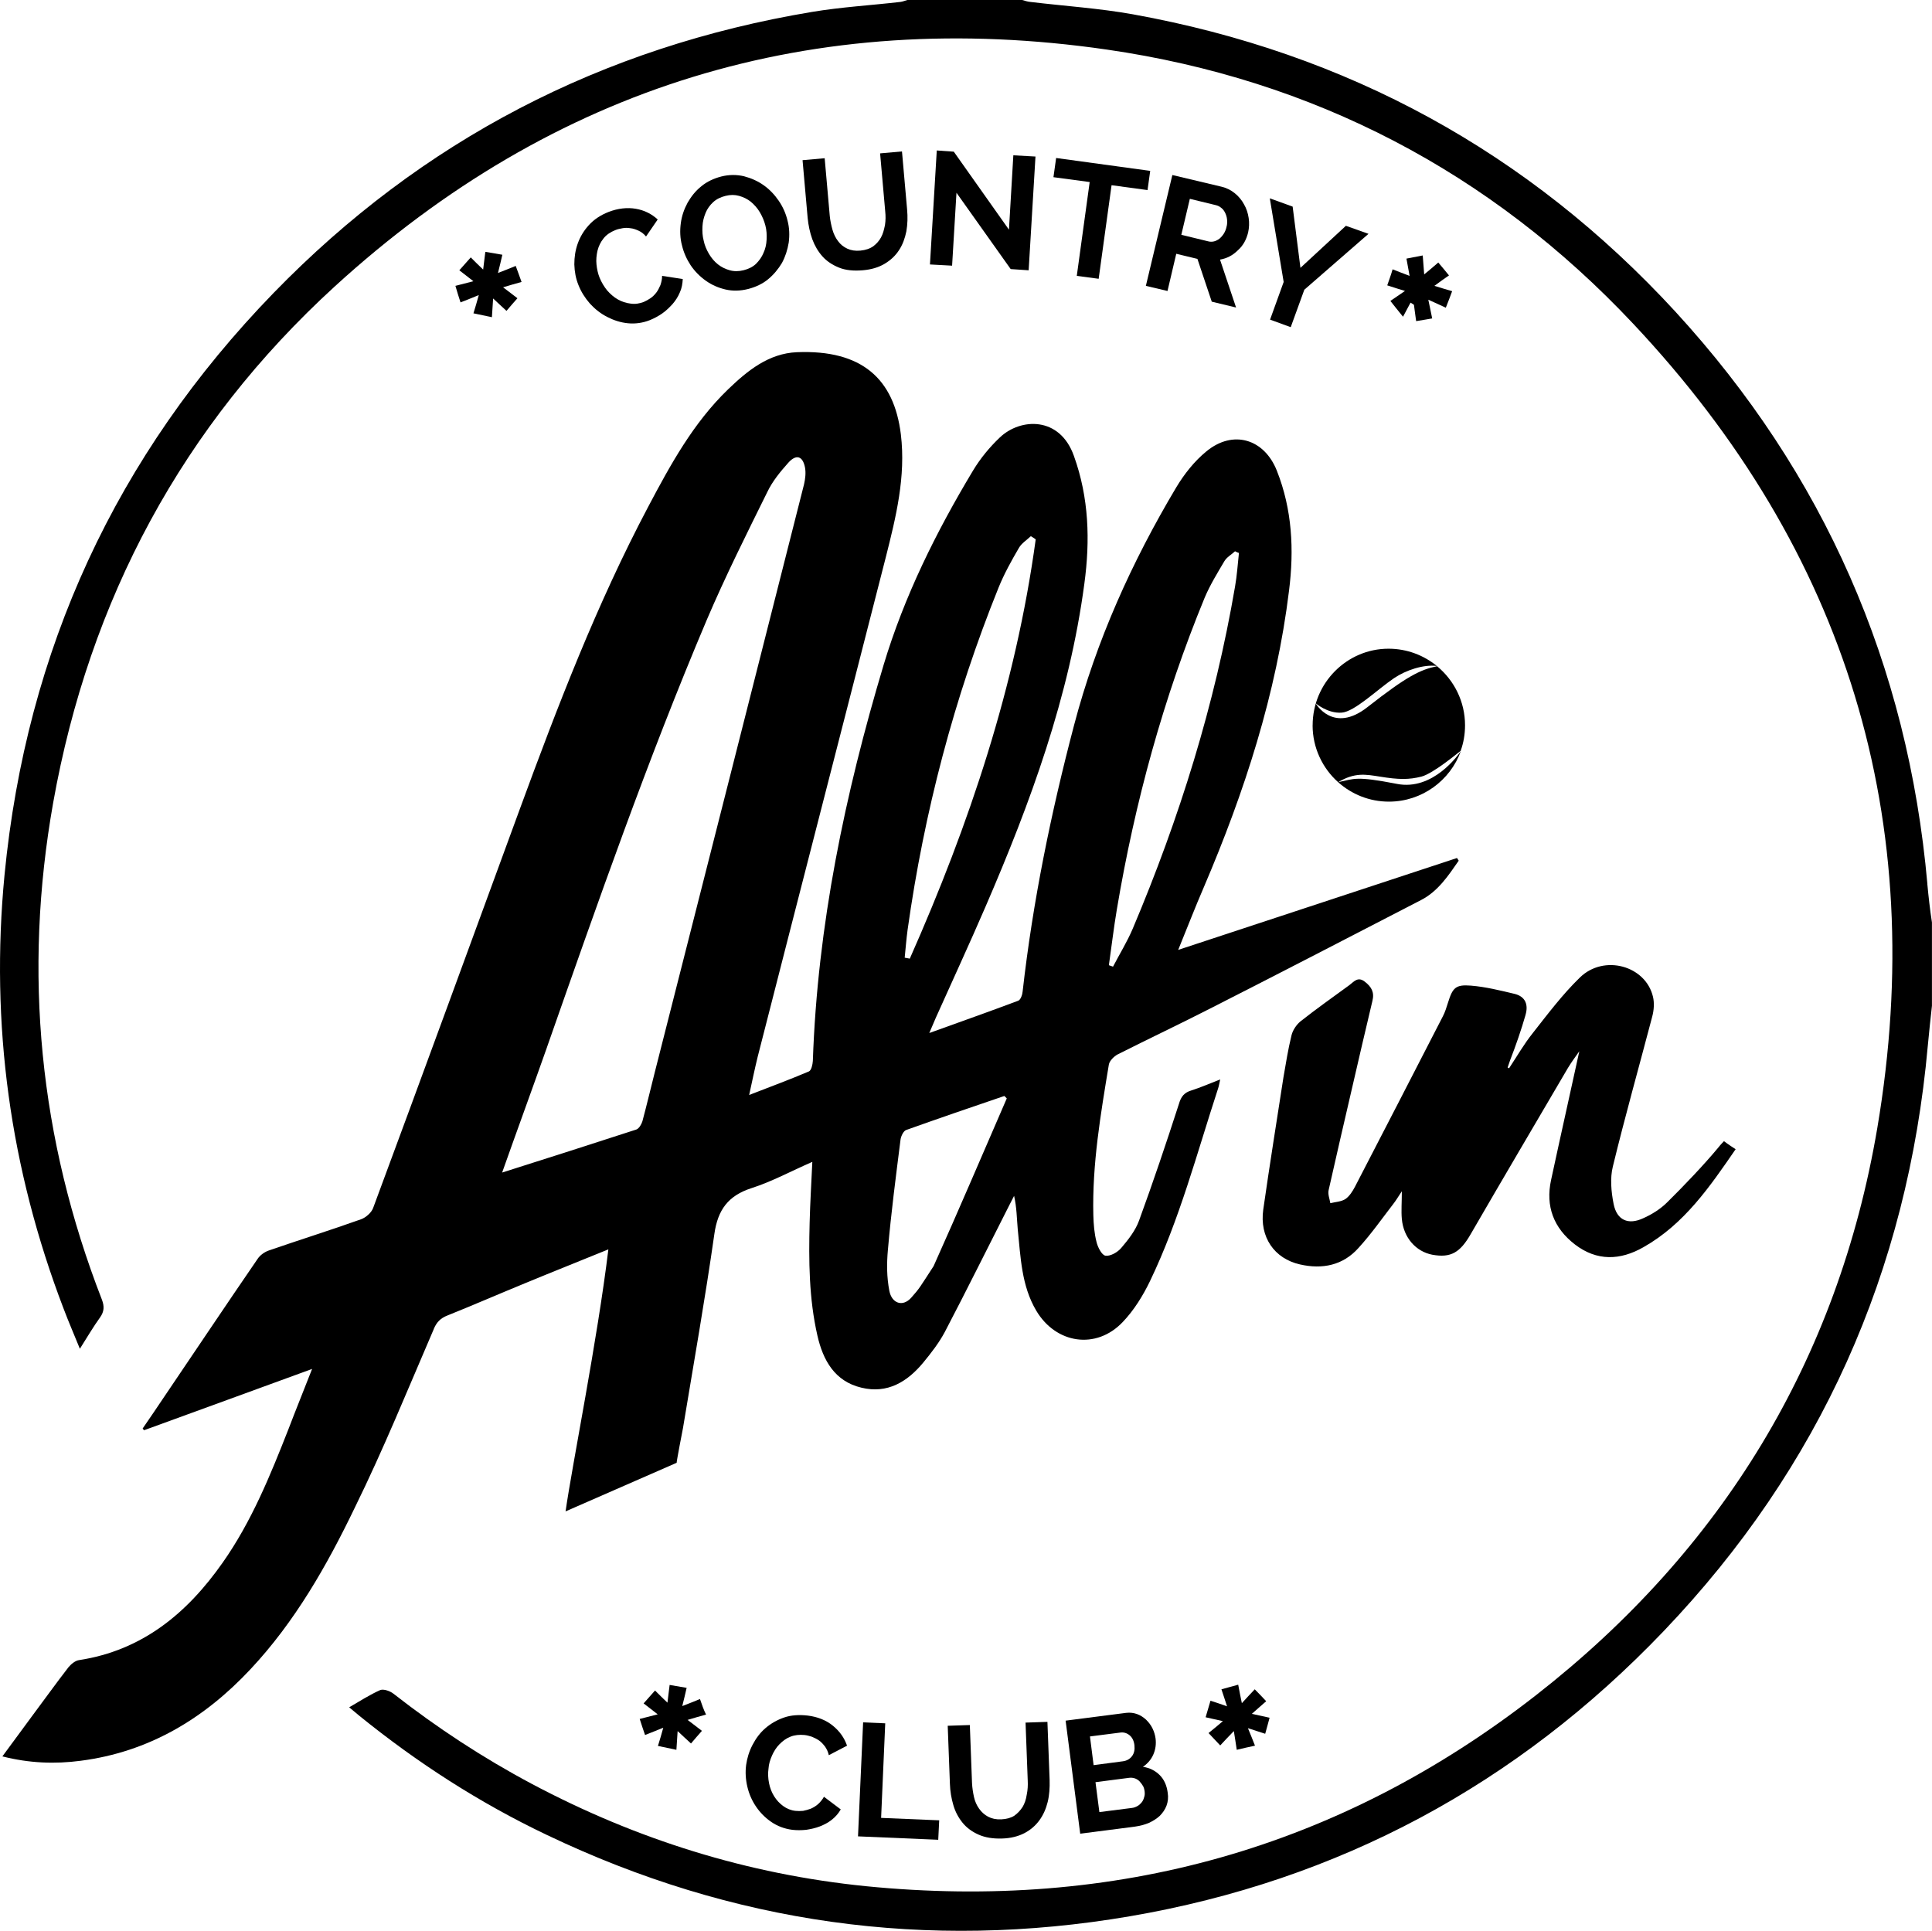 <svg xmlns="http://www.w3.org/2000/svg" id="Calque_2" data-name="Calque 2" viewBox="0 0 821.18 820.77"><defs><style>      .cls-1 {        stroke-width: 0px;      }    </style></defs><g id="Calque_1-2" data-name="Calque 1"><g id="Calque_3" data-name="Calque 3"><g><path class="cls-1" d="M819.22,375.79c-8.27-93.1-43.91-174.41-107.04-243.23-62.51-67.99-139.7-110.04-230.62-126.47-14.36-2.58-29.03-3.51-43.6-5.27-1.24-.1-2.38-.52-3.51-.83h-48.77c-1.03.31-2.07.72-3,.83-12.5,1.45-25.11,2.17-37.51,4.24-89.27,14.88-165.84,54.56-228.86,119.44C49.34,193.53,11.22,276.19,1.92,371.97c-6.1,63.44,2.38,124.92,25.11,184.33,2.07,5.48,4.44,10.95,6.92,17.05,3.2-5.06,5.68-9.3,8.58-13.33,1.76-2.48,1.86-4.65.83-7.44-26.66-68.5-33.58-139.08-20.77-211.3,15.4-86.38,54.97-160.36,119.75-219.57C235.53,36.58,345.68,3,470.49,21.08c87.72,12.71,163.05,51.97,223.7,116.55,90.72,96.51,125.85,211.2,103.74,341.9-16.74,98.68-66.02,179.27-144.76,240.85-83.8,65.51-179.37,91.96-285.18,81.42-50.22-5.06-97.44-19.84-141.97-43.5-20.77-11.06-40.3-23.87-58.79-38.33-1.45-1.14-4.13-2.07-5.58-1.55-4.44,1.96-8.58,4.65-13.23,7.34,1.65,1.34,3,2.48,4.34,3.62,24.59,19.94,51.04,36.99,79.66,50.63,78.94,37.71,161.6,49.29,247.67,34.61,88.86-15.19,164.7-56,227-121.2,66.54-69.64,103.74-152.92,112.31-248.91.52-5.68,1.14-11.26,1.76-16.95v-35.44c-.83-5.37-1.45-10.85-1.96-16.33h0Z"></path><path class="cls-1" d="M232.54,445.02c21.39-60.96,42.67-122.03,67.88-181.54,7.85-18.39,16.84-36.37,25.73-54.35,2.17-4.55,5.48-8.58,8.89-12.4,3.41-3.82,6.2-2.89,7.13,2.07.41,2.27.1,4.75-.41,7.03-21.08,83.28-42.26,166.66-63.44,249.94-1.76,6.92-3.41,13.95-5.27,20.87-.41,1.34-1.45,3.1-2.58,3.51-18.7,6.1-37.51,12.09-57.04,18.29,6.51-18.39,12.92-35.85,19.12-53.42h0ZM377.4,531.3c1.34-15.71,3.41-31.31,5.37-46.91.21-1.45,1.24-3.62,2.38-4.03,13.85-4.96,27.79-9.71,41.74-14.47.31.31.72.72,1.03,1.03-10.33,23.76-20.46,47.63-31.1,71.29-5.79,8.89-5.89,9.4-9.61,13.54-3.62,3.93-8.16,2.27-9.2-3-1.14-5.99-1.14-11.57-.62-17.46h0ZM385.77,395.22c7.03-50.01,19.74-98.57,38.64-145.38,2.38-5.89,5.48-11.47,8.68-16.95,1.14-1.96,3.31-3.31,5.06-4.96.72.41,1.34.83,2.07,1.34-8.47,62.2-28.21,121.1-53.52,178.24-.72-.1-1.45-.31-2.17-.41.41-4.03.72-8.06,1.24-11.88h0ZM474.73,386.44c7.65-45.46,19.74-89.69,37.3-132.36,2.27-5.37,5.37-10.44,8.37-15.5,1.03-1.76,3-2.79,4.55-4.24.52.31,1.03.52,1.65.72-.52,4.75-.83,9.61-1.65,14.26-8.58,50.22-23.66,98.57-43.5,145.48-2.38,5.58-5.58,10.75-8.37,16.12-.62-.21-1.14-.41-1.76-.62,1.14-7.96,2.07-15.91,3.41-23.87h0ZM184.39,564.88c1.24-2.89,2.89-4.55,5.79-5.68,11.06-4.44,22.01-9.2,33.06-13.74,11.47-4.75,22.94-9.3,35.34-14.36-4.65,38.44-15.4,91.75-18.19,111.38l47.22-20.66c-.1-.41,2.58-14.26,2.69-14.78,4.55-27.48,9.4-54.87,13.33-82.45,1.45-10.33,5.89-16.33,15.81-19.53,8.68-2.79,16.84-7.23,25.83-11.16-.41,9.09-.93,17.46-1.14,25.83-.41,16.12-.31,32.24,3.31,48.05,2.38,10.44,7.34,19.43,18.7,22.11,11.06,2.69,19.53-2.48,26.35-10.75,3.31-4.03,6.61-8.27,9.09-12.92,9.3-17.77,18.19-35.75,27.28-53.63.72-1.45,1.45-2.79,2.17-4.24,1.14,4.96,1.14,9.61,1.55,14.16,1.24,11.88,1.55,23.97,7.85,34.61,8.37,14.16,25.52,16.74,36.78,4.86,4.75-4.96,8.58-11.16,11.57-17.36,12.61-26.24,19.94-54.35,28.93-81.83.41-1.14.52-2.27.93-3.93-4.55,1.76-8.27,3.41-12.19,4.65-3.1.93-4.44,2.58-5.37,5.79-5.37,16.64-10.95,33.17-16.95,49.6-1.55,4.24-4.55,8.06-7.54,11.57-1.55,1.86-4.65,3.62-6.72,3.31-1.55-.21-3.31-3.62-3.82-5.89-.93-3.62-1.24-7.54-1.34-11.37-.52-21.59,3.1-42.88,6.61-64.06.31-1.55,2.17-3.41,3.72-4.24,13.33-6.72,26.86-13.12,40.19-19.94,29.65-15.09,59.21-30.38,88.76-45.67,7.23-3.72,11.57-10.33,16.02-16.74-.21-.41-.52-.72-.72-1.14-39.16,12.92-78.32,25.83-118.51,39.06,3.93-9.61,7.23-18.19,10.85-26.55,17.36-40.61,30.89-82.25,36.27-126.26,2.17-17.26,1.34-34.41-5.17-50.84-5.37-13.64-18.7-17.57-29.96-8.27-5.06,4.13-9.4,9.61-12.81,15.29-18.91,31.72-33.99,65.2-43.4,100.95-9.82,37.3-17.57,75.01-21.9,113.35-.1,1.34-.83,3.51-1.86,3.93-12.09,4.55-24.38,8.89-37.82,13.74,1.34-3.1,2.07-4.75,2.79-6.51,7.03-15.71,14.26-31.31,21.08-47.12,19.12-44.22,35.65-89.27,42.05-137.42,2.48-18.39,1.96-36.47-4.44-54.25-5.99-16.95-22.73-16.22-31.51-7.85-4.34,4.13-8.27,8.89-11.37,14.05-15.71,26.14-29.24,53.42-38.02,82.66-16.43,54.87-28.1,110.76-30.07,168.32-.1,1.55-.62,3.93-1.65,4.44-8.06,3.41-16.33,6.51-25.42,10.02,1.34-6.1,2.38-11.16,3.62-16.22,18.08-70.78,36.37-141.56,54.45-212.33,4.34-17.15,8.58-34.3,6.41-52.28-2.89-23.56-16.53-36.06-44.22-34.92-11.99.52-20.98,7.85-29.24,15.81-14.78,14.26-24.49,32.03-33.99,50.01-21.8,41.23-38.44,84.62-54.45,128.23-20.77,56.62-41.43,113.24-62.41,169.76-.72,1.96-3.1,4.03-5.06,4.75-13.02,4.65-26.24,8.78-39.37,13.33-1.76.62-3.62,1.96-4.65,3.51-13.33,19.43-26.45,39.06-39.68,58.59-3,4.55-6.1,8.99-9.2,13.54.21.31.41.52.62.72,23.45-8.58,46.91-17.05,71.4-26.04-3.62,9.3-6.92,17.36-10.02,25.52-7.75,19.74-15.71,39.37-28,56.83-15.09,21.49-34.1,37.3-61.07,41.43-1.55.21-3.31,1.65-4.44,3-5.37,6.92-10.44,14.05-15.71,21.08-4.03,5.48-8.06,10.95-12.4,16.84,11.37,2.89,22.32,3.31,33.27,1.86,28.93-3.72,52.49-17.88,72.12-38.85,18.91-20.15,32.55-44.12,44.43-68.81,12.19-24.8,22.63-50.53,33.58-75.94h0Z"></path><path class="cls-1" d="M648.42,431.38c1.24-4.24,0-7.75-4.65-8.89-6.1-1.45-12.3-3-18.6-3.51-6.51-.52-7.75.93-9.71,7.23-.62,1.96-1.24,4.03-2.17,5.79-12.4,24.18-24.9,48.36-37.4,72.53-1.03,1.96-2.38,4.03-4.03,5.17-1.76,1.14-4.24,1.24-6.41,1.76-.31-1.86-1.14-3.82-.72-5.58,3.2-14.26,6.51-28.52,9.82-42.78,2.89-12.5,5.79-25.11,8.78-37.61.93-3.72-.41-5.99-3.2-8.16-3-2.38-4.65,0-6.61,1.45-6.92,5.06-13.95,10.02-20.77,15.4-1.76,1.45-3.31,3.82-3.82,5.99-1.45,5.89-2.38,11.88-3.41,17.77-2.89,18.7-5.89,37.4-8.58,56.21-1.65,11.68,4.65,20.87,15.6,23.35,9.51,2.17,18.29.41,24.9-7.03,5.37-5.89,9.92-12.4,14.78-18.7,1.14-1.45,1.96-2.89,3.62-5.37,0,4.86-.31,8.37,0,11.78.72,7.96,5.99,13.85,12.92,15.19,7.96,1.45,11.88-.93,16.43-8.89,13.64-23.56,27.48-47.01,41.23-70.47,1.55-2.58,3.41-5.06,4.86-7.13-3.93,18.08-8.06,36.37-11.99,54.66-2.48,11.26,1.14,20.56,10.13,27.48,9.3,7.13,19.22,6.82,29.14,1.14,17.36-9.82,28.21-25.73,39.16-41.64-2.79-1.76-4.96-3.41-4.96-3.41,0,0-1.45,1.45-2.48,2.79-5.99,7.23-14.88,16.53-21.59,23.14-2.89,2.89-6.51,5.17-10.23,6.82-6.41,3-11.26.83-12.61-6.1-1.03-5.17-1.55-10.95-.31-15.91,5.17-21.28,11.16-42.47,16.74-63.75.72-2.69.93-5.79.31-8.37-3.1-13.23-20.87-18.19-31.1-8.16-7.34,7.13-13.64,15.5-20.05,23.66-3.72,4.65-6.72,9.92-10.02,14.88l-.62-.31c.31-1.03.72-1.96,1.03-3,2.48-6.41,4.75-12.92,6.61-19.43h0Z"></path><path class="cls-1" d="M557.91,308.32c0,9.61,4.24,18.29,10.85,24.18,7.13-4.24,11.68-3.31,17.67-2.38,8.16,1.34,12.5,1.34,17.77,0,5.06-1.34,15.81-10.33,16.64-10.95v.1c.1-.1.1-.21.1-.21l-.1.1c1.24-3.41,1.86-7.03,1.86-10.85,0-10.13-4.65-19.12-11.88-25.11-7.03,1.45-12.71,4.13-29.55,17.36-14.67,11.57-22.11-1.65-22.11-1.65,0,0,5.06,4.44,11.06,4.03,5.48-.31,15.4-10.02,22.32-14.67,5.06-3.41,12.5-5.89,18.19-5.17-5.58-4.55-12.71-7.34-20.56-7.34-17.67,0-32.24,14.57-32.24,32.55h0Z"></path><path class="cls-1" d="M593.76,333.22c-17.67-3.41-17.98-2.17-25-.72,5.79,5.17,13.33,8.27,21.59,8.27,14.05,0,26.04-8.99,30.58-21.49-1.14,1.65-11.88,16.95-27.17,13.95h0Z"></path><path class="cls-1" d="M328.11,746.32c.83-1.86,1.86-3.51,3.2-4.86,1.34-1.34,2.79-2.48,4.65-3.2,1.76-.72,3.82-.93,5.99-.72,1.03.1,2.07.41,3.1.72,1.03.41,2.07.93,3,1.55s1.76,1.55,2.58,2.58c.72,1.03,1.34,2.27,1.65,3.72l7.75-4.03c-1.14-3.31-3.1-6.1-5.99-8.47s-6.51-3.82-10.75-4.34c-3.62-.41-7.03-.21-10.02.83-3,1.03-5.68,2.58-7.96,4.55s-4.03,4.34-5.48,7.13-2.27,5.58-2.69,8.47c-.41,3.1-.21,6.2.52,9.3s1.96,5.89,3.72,8.47,3.93,4.75,6.51,6.51,5.58,2.89,8.89,3.31c1.86.21,3.82.21,5.89,0,1.96-.31,3.93-.72,5.79-1.45,1.86-.72,3.62-1.65,5.17-2.89s2.79-2.69,3.72-4.34l-7.13-5.37c-.72,1.24-1.55,2.27-2.48,3.1s-1.96,1.45-3.1,1.96c-1.14.41-2.17.72-3.31.93-1.14.1-2.17.1-3.2,0-1.96-.21-3.72-.93-5.27-2.07s-2.79-2.48-3.82-4.13-1.76-3.51-2.17-5.58-.52-4.13-.21-6.3c.1-1.65.62-3.51,1.45-5.37h0Z"></path><polygon class="cls-1" points="366.86 732.16 364.69 780.62 398.79 782.07 399.2 773.8 374.51 772.77 376.26 732.57 366.86 732.16"></polygon><path class="cls-1" d="M434.64,768.12c-.93,1.45-2.07,2.69-3.51,3.72-1.45.93-3.31,1.45-5.58,1.55-2.17.1-4.03-.31-5.58-1.14s-2.79-1.96-3.82-3.41c-1.03-1.45-1.76-3.1-2.17-4.96s-.72-3.82-.83-5.89l-.93-24.69-9.4.31.93,24.69c.1,3.1.62,6.2,1.45,8.99.83,2.89,2.17,5.37,3.93,7.54,1.76,2.17,4.03,3.82,6.82,5.06s6.1,1.76,9.92,1.65c3.72-.1,6.92-.93,9.51-2.27s4.75-3.2,6.41-5.48,2.79-4.86,3.51-7.75c.72-2.89.93-6.1.83-9.4l-.93-24.69-9.3.31.93,24.69c.1,1.96,0,3.93-.41,5.89-.31,2.17-.93,3.82-1.76,5.27h0Z"></path><path class="cls-1" d="M485.79,759.13c.41.72.62,1.55.72,2.38s.1,1.65-.21,2.48c-.21.83-.52,1.55-1.03,2.17s-1.03,1.14-1.76,1.55-1.45.72-2.38.83l-13.85,1.76-1.65-12.71,14.36-1.86c.83-.1,1.55,0,2.27.21s1.34.62,1.96,1.14c.62.72,1.14,1.34,1.55,2.07h0ZM463.26,738.15l12.92-1.65c1.45-.21,2.79.21,3.93,1.14,1.14.93,1.86,2.38,2.07,4.24s-.1,3.41-1.03,4.65-2.27,1.96-3.82,2.17l-12.5,1.65-1.55-12.19h0ZM490.23,745.8c.93-2.17,1.24-4.44.93-6.82-.21-1.45-.62-2.89-1.34-4.34-.72-1.45-1.65-2.58-2.69-3.62-1.14-1.03-2.38-1.86-3.82-2.38-1.45-.52-3-.72-4.65-.52l-25.73,3.31,6.2,48.05,23.25-3c2.17-.31,4.13-.83,5.89-1.55,1.76-.83,3.31-1.76,4.65-3,1.24-1.24,2.27-2.69,2.89-4.34.62-1.65.83-3.51.52-5.48-.41-3.2-1.55-5.68-3.41-7.54s-4.24-3.1-7.13-3.51c1.96-1.34,3.51-3.1,4.44-5.27h0Z"></path><path class="cls-1" d="M297.53,722.24c-2.58,1.03-4.75,1.96-7.54,3,.72-2.79,1.24-5.06,1.86-7.75-2.58-.41-4.75-.83-7.23-1.24-.31,2.69-.62,4.75-.93,7.54-2.07-1.96-3.51-3.41-5.27-5.17-1.65,1.86-3.2,3.62-4.86,5.48,2.07,1.55,3.82,3,5.99,4.65-2.79.72-4.96,1.24-7.65,1.96.83,2.48,1.45,4.55,2.27,6.82,2.69-1.03,4.96-1.96,7.75-3.1-.83,3-1.45,5.17-2.27,7.75,2.48.52,4.86,1.03,7.85,1.65.21-2.79.31-5.06.52-7.96,2.27,2.07,3.82,3.62,5.68,5.27,1.65-1.96,3.1-3.62,4.65-5.37-1.96-1.55-3.82-2.89-6.1-4.65,2.79-.83,5.17-1.55,7.85-2.27-1.03-2.07-1.76-4.24-2.58-6.61h0Z"></path><path class="cls-1" d="M533.32,718.11c-1.96,2.07-3.51,3.72-5.48,5.89-.62-2.89-1.03-5.06-1.55-7.85-2.48.72-4.65,1.24-7.13,1.96.83,2.58,1.55,4.55,2.38,7.23-2.69-.93-4.65-1.65-7.03-2.38-.72,2.48-1.34,4.65-2.07,7.03,2.48.62,4.75,1.03,7.34,1.65-2.17,1.86-3.93,3.31-6.1,5.06,1.76,1.86,3.31,3.51,4.96,5.27,1.96-2.17,3.72-3.93,5.79-6.1.52,3,.83,5.37,1.24,7.96,2.48-.62,4.86-1.14,7.75-1.76-1.03-2.69-1.86-4.65-3-7.44,2.89.93,5.06,1.65,7.34,2.38.72-2.48,1.24-4.55,1.86-6.82-2.48-.52-4.75-1.03-7.54-1.65,2.17-1.96,4.03-3.51,6.1-5.37-1.55-1.65-3.1-3.31-4.86-5.06h0Z"></path><path class="cls-1" d="M256.51,101.36c1.24-1.55,2.89-2.69,4.96-3.51.93-.41,1.96-.62,3.1-.83,1.14-.21,2.27-.21,3.41,0,1.14.1,2.27.52,3.41,1.03,1.14.52,2.27,1.34,3.2,2.48l4.96-7.23c-2.58-2.38-5.68-3.93-9.3-4.55-3.62-.62-7.54-.21-11.57,1.34-3.41,1.34-6.2,3.2-8.37,5.58-2.17,2.38-3.72,4.96-4.75,7.85-1.03,2.89-1.45,5.79-1.45,8.89.1,3.1.62,5.99,1.76,8.78,1.14,2.89,2.79,5.48,4.86,7.85,2.17,2.38,4.55,4.24,7.34,5.68s5.68,2.38,8.78,2.69c3.1.31,6.3-.1,9.4-1.34,1.76-.72,3.51-1.65,5.17-2.79s3.1-2.58,4.44-4.03c1.34-1.55,2.38-3.2,3.1-4.96.83-1.76,1.14-3.72,1.24-5.68l-8.78-1.34c0,1.45-.31,2.69-.72,3.93-.52,1.14-1.03,2.27-1.76,3.2s-1.55,1.76-2.48,2.38c-.93.62-1.86,1.14-2.79,1.55-1.86.72-3.72,1.03-5.68.72-1.86-.21-3.72-.83-5.37-1.76-1.65-.93-3.2-2.27-4.55-3.82-1.34-1.65-2.38-3.41-3.2-5.37-.72-1.76-1.14-3.72-1.34-5.68-.21-1.96,0-3.93.41-5.79.52-2.07,1.34-3.72,2.58-5.27h0Z"></path><path class="cls-1" d="M299.9,90.51c.72-1.76,1.86-3.31,3.2-4.55,1.45-1.34,3.2-2.17,5.27-2.69s3.93-.52,5.79,0c1.86.52,3.51,1.34,4.96,2.48,1.45,1.24,2.79,2.69,3.82,4.44s1.86,3.62,2.38,5.68c.52,1.96.62,3.93.52,5.99s-.52,3.93-1.34,5.68c-.72,1.76-1.86,3.31-3.2,4.65-1.45,1.34-3.2,2.17-5.27,2.69s-4.03.52-5.89,0c-1.86-.52-3.51-1.34-4.96-2.48s-2.79-2.69-3.82-4.44c-1.03-1.76-1.86-3.62-2.27-5.68-.52-1.96-.62-3.93-.52-5.99.1-2.17.62-4.03,1.34-5.79h0ZM300.01,119.34c2.48,1.76,5.27,3,8.37,3.72s6.3.62,9.61-.21c3.2-.83,6.1-2.17,8.47-4.13,2.38-1.96,4.34-4.34,5.89-6.92,1.45-2.69,2.38-5.58,2.89-8.68.41-3.1.31-6.3-.52-9.4-.72-3-1.96-5.79-3.72-8.37s-3.93-4.86-6.41-6.61c-2.48-1.76-5.27-3-8.37-3.82-3.1-.72-6.3-.72-9.61.1-3.2.83-6.1,2.17-8.47,4.13-2.48,1.96-4.34,4.34-5.89,7.03-1.45,2.69-2.48,5.58-2.89,8.78-.41,3.1-.31,6.3.52,9.4.72,3,1.96,5.79,3.72,8.47,1.76,2.58,3.93,4.75,6.41,6.51h0Z"></path><path class="cls-1" d="M374.51,100.85c-.83,1.55-1.96,2.79-3.31,3.82-1.45,1.03-3.31,1.65-5.48,1.86-2.17.21-4.03-.1-5.58-.83-1.55-.72-2.89-1.76-3.93-3.2-1.03-1.34-1.86-3-2.38-4.86-.52-1.86-.93-3.82-1.14-5.79l-2.17-24.59-9.4.83,2.17,24.59c.31,3.1.93,6.1,1.96,8.99,1.03,2.79,2.48,5.27,4.34,7.34,1.86,2.07,4.24,3.62,7.03,4.75,2.79,1.14,6.2,1.45,10.02,1.14,3.72-.31,6.82-1.24,9.4-2.79s4.55-3.41,6.1-5.79c1.55-2.38,2.48-4.96,3.1-7.96.52-3,.62-6.1.31-9.4l-2.17-24.59-9.3.83,2.17,24.59c.21,1.96.21,3.93-.1,5.89-.41,1.96-.83,3.72-1.65,5.17h0Z"></path><polygon class="cls-1" points="429.58 114.38 437.22 114.9 440.12 66.54 430.71 66.02 428.85 97.64 405.4 64.47 398.17 63.96 395.27 112.42 404.68 112.93 406.54 81.94 429.58 114.38"></polygon><polygon class="cls-1" points="447.76 75.32 463.16 77.39 457.68 117.27 466.98 118.51 472.46 78.73 487.75 80.8 488.89 72.64 448.9 67.16 447.76 75.32"></polygon><path class="cls-1" d="M521.33,96.4c-.21,1.03-.62,2.07-1.14,2.89s-1.14,1.55-1.86,2.17c-.72.52-1.45.93-2.27,1.14-.83.21-1.65.21-2.48,0l-11.47-2.79,3.62-15.29,11.06,2.69c.83.21,1.55.52,2.27,1.14.72.52,1.24,1.24,1.65,2.07s.72,1.76.83,2.79c.1,1.03.1,2.17-.21,3.2h0ZM530.53,98.68c.41-1.86.52-3.93.21-5.99-.31-2.07-.93-4.03-1.96-5.79-.93-1.76-2.27-3.41-3.93-4.75-1.65-1.34-3.51-2.27-5.68-2.79l-20.87-4.96-11.26,47.12,9.2,2.17,3.72-15.81,8.99,2.17,6.1,18.19,10.33,2.48-6.82-20.36c2.89-.52,5.37-1.76,7.54-3.93,2.38-2.07,3.72-4.75,4.44-7.75h0Z"></path><polygon class="cls-1" points="552.74 113.86 549.43 87.83 539.72 84.31 545.61 119.86 539.83 135.87 548.61 139.08 554.39 123.16 581.67 99.4 572.06 95.99 552.74 113.86"></polygon><path class="cls-1" d="M195.75,128.54c2.69-1.03,4.96-1.96,7.75-3.1-.83,3-1.45,5.17-2.27,7.75,2.48.52,4.86,1.03,7.85,1.65.21-2.79.31-5.06.52-7.96,2.27,2.07,3.82,3.62,5.68,5.27,1.65-1.96,3.1-3.62,4.65-5.37-1.96-1.55-3.82-2.89-6.1-4.65,2.79-.83,5.17-1.55,7.85-2.27-.83-2.38-1.65-4.55-2.48-6.82-2.58,1.03-4.75,1.96-7.54,3,.72-2.79,1.24-5.06,1.86-7.75-2.58-.41-4.75-.83-7.23-1.24-.31,2.69-.62,4.75-.93,7.54-2.07-1.96-3.51-3.41-5.27-5.17-1.65,1.86-3.2,3.62-4.86,5.48,2.07,1.55,3.82,3,5.99,4.65-2.79.72-4.96,1.24-7.65,1.96.72,2.58,1.45,4.75,2.17,7.03h0Z"></path><path class="cls-1" d="M589.63,121.3c2.79.93,4.86,1.55,7.54,2.38-2.38,1.65-4.13,2.79-6.2,4.24,1.65,2.07,3,3.82,5.37,6.72,1.34-2.48,2.27-4.24,3.2-5.99.52.31,1.03.62,1.45.93.31,2.17.52,4.24.93,6.92,2.38-.41,4.65-.72,6.82-1.14-.62-2.89-1.03-5.17-1.65-7.96,2.69,1.24,4.86,2.17,7.44,3.41,1.03-2.58,1.86-4.75,2.69-7.03-2.79-.83-4.96-1.45-7.54-2.27,2.38-1.76,4.13-3,6.2-4.44-1.65-1.96-3-3.72-4.55-5.48-2.17,1.86-3.82,3.31-5.99,5.06-.21-3.1-.41-5.37-.62-8.06-2.58.52-4.75.93-6.92,1.34.52,2.69.83,4.75,1.34,7.34-2.79-1.03-4.86-1.86-7.23-2.79-.72,2.58-1.55,4.65-2.27,6.82h0Z"></path></g></g></g></svg>